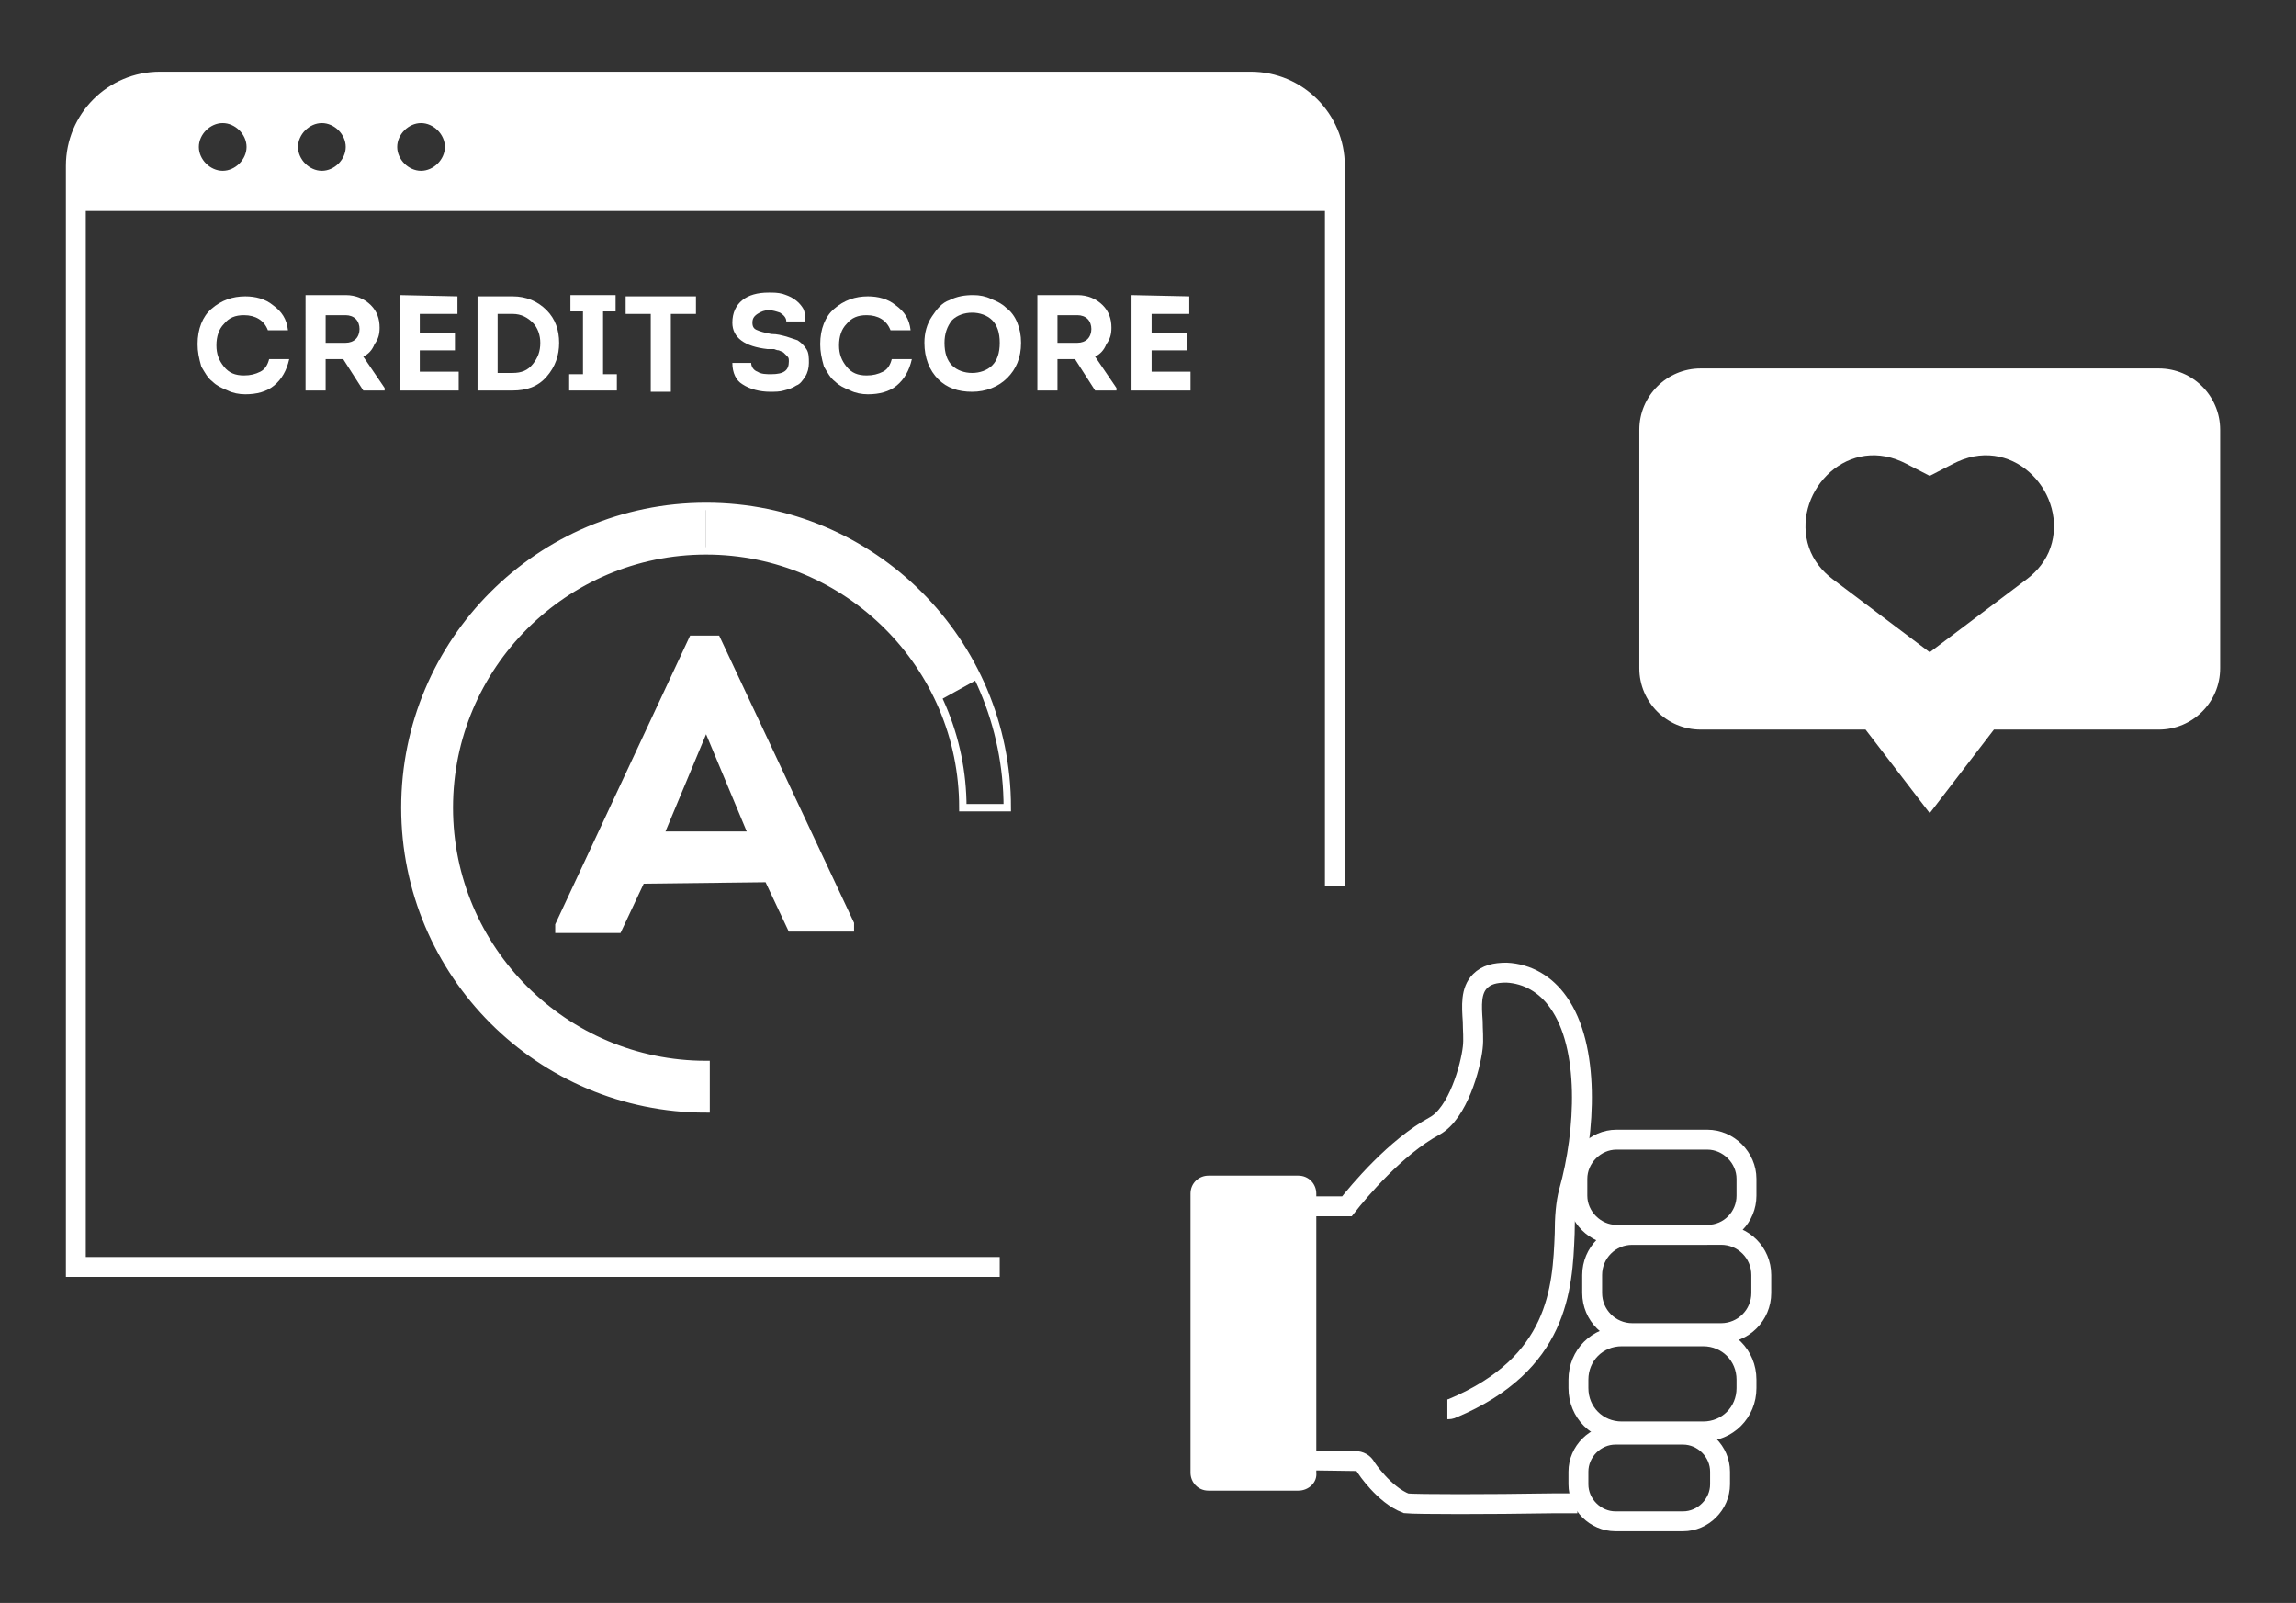 <?xml version="1.0" encoding="utf-8"?>
<!-- Generator: Adobe Illustrator 27.8.0, SVG Export Plug-In . SVG Version: 6.00 Build 0)  -->
<svg version="1.1" id="Layer_1" xmlns="http://www.w3.org/2000/svg" xmlns:xlink="http://www.w3.org/1999/xlink" x="0px" y="0px"
	 viewBox="0 0 298 208" style="enable-background:new 0 0 298 208;" xml:space="preserve">
<rect x="0" y="0" width="298" height="208" fill="#333333" stroke="none"/>
<style type="text/css">
	.st0{fill:none;stroke:#FFFFFF;stroke-width:2.582;stroke-miterlimit:10;}
	.st1{fill:#FFFFFF;}
	.st2{fill:none;stroke:#FFFFFF;stroke-width:0.961;stroke-miterlimit:10;}
</style>
<g>
	<g>
		<path class="st0" d="M173.256,115.028V21.51c0-6.028-4.888-10.916-10.916-10.916H20.76
			c-6.028,0-10.916,4.888-10.916,10.916v142.883h119.911"/>
		<path class="st1" d="M54.648,22.162c-1.629,0-3.096-1.466-3.096-3.095
			c0-1.629,1.466-3.096,3.096-3.096s3.096,1.467,3.096,3.096
			C57.743,20.696,56.277,22.162,54.648,22.162z M41.777,22.162
			c-1.629,0-3.096-1.466-3.096-3.095c0-1.629,1.466-3.096,3.096-3.096
			s3.096,1.467,3.096,3.096C44.872,20.696,43.406,22.162,41.777,22.162z
			 M28.906,22.162c-1.629,0-3.096-1.466-3.096-3.095
			c0-1.629,1.466-3.096,3.096-3.096s3.096,1.467,3.096,3.096
			C32.001,20.696,30.535,22.162,28.906,22.162z M162.177,10.595H20.76
			c-6.028,0-10.916,4.888-10.916,10.916v5.865h163.412v-5.865
			C173.093,15.482,168.205,10.595,162.177,10.595z"/>
		<path class="st1" d="M25.647,44.646c0-1.955,0.652-3.585,1.792-4.562
			c1.303-1.14,2.77-1.629,4.399-1.629c1.303,0,2.607,0.326,3.584,1.14
			c1.14,0.815,1.792,1.792,1.955,3.258h-2.607
			c-0.489-1.303-1.629-1.955-3.096-1.955c-1.14,0-1.955,0.326-2.607,1.14
			c-0.652,0.652-0.977,1.629-0.977,2.77c0,1.14,0.326,1.955,0.977,2.77
			c0.652,0.815,1.466,1.141,2.607,1.141c0.815,0,1.466-0.163,2.118-0.489
			c0.652-0.326,0.978-0.978,1.14-1.629h2.607
			c-0.326,1.466-0.978,2.607-1.955,3.421c-0.977,0.815-2.281,1.141-3.747,1.141
			c-0.815,0-1.629-0.163-2.281-0.489c-0.815-0.326-1.466-0.652-1.955-1.14
			c-0.652-0.489-0.978-1.141-1.466-1.955
			C25.81,46.437,25.647,45.623,25.647,44.646z"/>
		<path class="st1" d="M42.266,44.482h2.607c0.489,0,0.978-0.163,1.303-0.489
			c0.326-0.326,0.489-0.815,0.489-1.303c0-0.488-0.163-0.977-0.489-1.303
			c-0.326-0.326-0.815-0.489-1.303-0.489h-2.607V44.482z M47.153,46.275
			l2.77,4.073v0.326h-2.77l-2.607-4.073h-2.281v4.073h-2.607V38.291h5.214
			c1.303,0,2.444,0.489,3.258,1.303c0.815,0.815,1.14,1.792,1.14,2.933
			c0,0.815-0.163,1.466-0.652,2.118C48.294,45.46,47.805,45.949,47.153,46.275z"/>
		<polygon class="st1" points="59.373,38.454 59.373,40.735 54.485,40.735 54.485,43.179 
			59.047,43.179 59.047,45.46 54.485,45.46 54.485,48.23 59.535,48.23 
			59.535,50.674 51.878,50.674 51.878,38.291 		"/>
		<path class="st1" d="M64.586,48.392h1.955c1.14,0,1.955-0.326,2.607-1.14
			c0.652-0.815,0.978-1.629,0.978-2.77c0-0.978-0.326-1.955-0.978-2.607
			c-0.652-0.652-1.466-1.14-2.607-1.14h-1.955V48.392z M61.979,38.454h4.562
			c1.792,0,3.258,0.652,4.399,1.792c1.14,1.14,1.629,2.607,1.629,4.236
			s-0.489,3.095-1.629,4.399c-1.14,1.303-2.607,1.792-4.399,1.792H61.979V38.454z"/>
		<polygon class="st1" points="78.272,48.556 80.064,48.556 80.064,50.674 73.873,50.674 
			73.873,48.556 75.665,48.556 75.665,40.41 74.036,40.41 74.036,38.292 
			79.901,38.292 79.901,40.41 78.272,40.41 		"/>
		<polygon class="st1" points="84.463,40.736 81.204,40.736 81.204,38.454 90.328,38.454 
			90.328,40.736 87.069,40.736 87.069,50.837 84.463,50.837 		"/>
		<path class="st1" d="M95.053,47.089h2.444c0,0.488,0.326,0.977,0.815,1.14
			c0.489,0.326,1.14,0.326,1.792,0.326c1.629,0,2.281-0.489,2.281-1.629
			c0-0.326,0-0.489-0.163-0.652c-0.163-0.163-0.326-0.326-0.489-0.489
			c-0.163-0.163-0.326-0.163-0.652-0.326c-0.326,0-0.489-0.163-0.652-0.163
			c-0.163,0-0.489,0-0.815,0c-2.933-0.326-4.562-1.466-4.562-3.422
			c0-1.303,0.489-2.281,1.303-2.932c0.815-0.652,1.955-0.978,3.421-0.978
			c0.652,0,1.14,0,1.792,0.163c0.489,0.163,0.977,0.326,1.466,0.652
			c0.489,0.326,0.815,0.652,1.14,1.14c0.326,0.489,0.326,1.14,0.326,1.792
			h-2.444c0-0.489-0.326-0.815-0.815-1.14c-0.489-0.163-0.978-0.326-1.466-0.326
			c-0.489,0-0.978,0.163-1.466,0.489c-0.489,0.326-0.652,0.652-0.652,1.14
			c0,0.489,0.163,0.815,0.652,0.978c0.326,0.163,0.977,0.326,1.792,0.489
			c0.815,0,1.303,0.163,1.955,0.326c0.489,0.163,0.978,0.326,1.466,0.489
			c0.489,0.326,0.815,0.652,1.14,1.14c0.326,0.489,0.326,1.14,0.326,1.792
			c0,0.652-0.163,1.303-0.489,1.792s-0.652,0.978-1.14,1.14
			c-0.489,0.326-0.978,0.489-1.629,0.652c-0.489,0.163-1.14,0.163-1.792,0.163
			c-1.303,0-2.607-0.326-3.584-0.977C95.541,49.37,95.053,48.392,95.053,47.089z"/>
		<path class="st1" d="M106.457,44.646c0-1.955,0.652-3.585,1.792-4.562
			c1.303-1.14,2.77-1.629,4.399-1.629c1.303,0,2.607,0.326,3.584,1.14
			c1.14,0.815,1.792,1.792,1.955,3.258h-2.607
			c-0.489-1.303-1.629-1.955-3.096-1.955c-1.14,0-1.955,0.326-2.607,1.14
			c-0.652,0.652-0.978,1.629-0.978,2.77c0,1.14,0.326,1.955,0.978,2.77
			c0.652,0.815,1.466,1.141,2.607,1.141c0.815,0,1.466-0.163,2.118-0.489
			c0.652-0.326,0.978-0.978,1.14-1.629h2.607
			c-0.326,1.466-0.978,2.607-1.955,3.421c-0.977,0.815-2.281,1.141-3.747,1.141
			c-0.815,0-1.629-0.163-2.281-0.489c-0.815-0.326-1.466-0.652-1.955-1.14
			c-0.652-0.489-0.978-1.141-1.466-1.955
			C106.62,46.437,106.457,45.623,106.457,44.646z"/>
		<path class="st1" d="M122.587,44.483c0,1.303,0.326,2.281,0.978,2.932
			c0.652,0.652,1.629,0.978,2.607,0.978c0.978,0,1.955-0.326,2.607-0.978
			c0.652-0.652,0.978-1.629,0.978-2.932c0-1.303-0.326-2.281-0.978-2.933
			c-0.652-0.652-1.629-0.978-2.607-0.978c-0.978,0-1.955,0.326-2.607,0.978
			C122.913,42.365,122.587,43.342,122.587,44.483z M132.525,44.483
			c0,1.955-0.652,3.421-1.792,4.562c-1.14,1.141-2.77,1.792-4.562,1.792
			c-1.792,0-3.258-0.489-4.399-1.629c-1.14-1.14-1.792-2.77-1.792-4.725
			c0-1.303,0.326-2.444,0.978-3.422c0.652-0.978,1.303-1.792,2.281-2.118
			c0.978-0.489,1.955-0.652,3.096-0.652c0.815,0,1.629,0.163,2.281,0.489
			c0.815,0.326,1.466,0.652,1.955,1.14c0.652,0.489,1.14,1.14,1.466,1.955
			C132.362,42.691,132.525,43.505,132.525,44.483z"/>
		<path class="st1" d="M137.25,44.482h2.607c0.489,0,0.978-0.163,1.303-0.489
			c0.326-0.326,0.489-0.815,0.489-1.303c0-0.488-0.163-0.977-0.489-1.303
			c-0.326-0.326-0.815-0.489-1.303-0.489h-2.607V44.482z M142.137,46.275l2.77,4.073
			v0.326h-2.77l-2.607-4.073h-2.281v4.073h-2.607V38.291h5.214
			c1.303,0,2.444,0.489,3.258,1.303c0.815,0.815,1.14,1.792,1.14,2.933
			c0,0.815-0.163,1.466-0.652,2.118C143.278,45.46,142.789,45.949,142.137,46.275z"/>
		<polygon class="st1" points="154.357,38.454 154.357,40.735 149.469,40.735 149.469,43.179 
			154.031,43.179 154.031,45.46 149.469,45.46 149.469,48.23 154.52,48.23 
			154.52,50.674 146.862,50.674 146.862,38.291 		"/>
		<path class="st0" d="M204.728,195.074h-3.292c-8.231,0.137-17.559,0.137-18.931,0
			c-2.881-1.098-5.213-4.664-5.213-4.664c-0.274-0.549-0.823-0.823-1.372-0.823
			l-9.603-0.137v-32.924h8.505c1.509-1.92,6.31-7.682,11.386-10.426
			c3.018-1.646,4.664-7.682,4.939-10.151c0.137-1.098,0-2.332,0-3.43
			c-0.137-2.058-0.274-3.978,0.96-5.213c0.823-0.823,1.921-1.098,3.43-1.098
			c2.744,0.137,5.076,1.509,6.722,3.841c4.115,5.762,3.567,16.736,1.372,24.556
			c-0.412,1.509-0.549,3.43-0.549,5.487c-0.274,7.133-0.823,16.873-14.541,22.635
			c-0.274,0.137-0.412,0.137-0.686,0.137"/>
		<path class="st1" d="M168.512,193.427h-11.66c-1.372,0-2.332-1.098-2.332-2.332v-36.216
			c0-1.372,1.097-2.332,2.332-2.332h11.66c1.372,0,2.332,1.098,2.332,2.332v36.216
			C170.981,192.33,169.884,193.427,168.512,193.427z"/>
		<path class="st0" d="M221.601,160.229h-11.798c-2.744,0-5.076-2.332-5.076-5.076v-2.195
			c0-2.744,2.332-5.076,5.076-5.076h11.798c2.744,0,5.076,2.332,5.076,5.076v2.195
			C226.677,157.897,224.482,160.229,221.601,160.229z"/>
		<path class="st0" d="M221.053,185.745h-10.563c-3.155,0-5.624-2.469-5.624-5.625v-1.098
			c0-3.155,2.469-5.624,5.624-5.624h10.563c3.155,0,5.624,2.469,5.624,5.624v1.098
			C226.677,183.276,224.208,185.745,221.053,185.745z"/>
		<path class="st0" d="M218.446,197.406h-8.78c-2.606,0-4.801-2.195-4.801-4.801v-1.646
			c0-2.606,2.195-4.801,4.801-4.801h8.78c2.606,0,4.801,2.195,4.801,4.801v1.646
			C223.247,195.211,221.053,197.406,218.446,197.406z"/>
		<path class="st0" d="M223.385,172.987h-11.523c-2.881,0-5.213-2.332-5.213-5.213v-2.332
			c0-2.881,2.332-5.213,5.213-5.213h11.523c2.881,0,5.213,2.332,5.213,5.213v2.332
			C228.598,170.655,226.265,172.987,223.385,172.987z"/>
	</g>
	<g>
		<path class="st1" d="M86.372,107.888h10.544l-5.272-12.616L86.372,107.888z M83.548,114.667
			l-3.013,6.402h-8.473v-1.13l17.511-37.469h3.766l17.511,37.281v1.13h-8.473
			l-3.013-6.402L83.548,114.667z"/>
		<path class="st1" d="M91.644,71.477v-5.766l0,0c-21.59,0-39.092,17.502-39.092,39.092
			c0,21.589,17.502,39.091,39.092,39.091v-5.766c-18.376,0-33.326-14.95-33.326-33.326
			C58.318,86.427,73.268,71.477,91.644,71.477"/>
		<path class="st2" d="M91.644,71.477c18.376,0,33.326,14.95,33.326,33.326h5.766
			c0-21.59-17.502-39.092-39.092-39.092l0,0c-21.59,0-39.092,17.502-39.092,39.092
			c0,21.589,17.502,39.091,39.092,39.091v-5.766c-18.376,0-33.326-14.95-33.326-33.326
			C58.318,86.427,73.268,71.477,91.644,71.477"/>
		<path class="st1" d="M91.644,65.712v5.766c13.412,0,24.991,7.968,30.272,19.415
			l5.072-2.801C120.722,74.863,107.254,65.712,91.644,65.712z"/>
	</g>
</g>
<path class="st1" d="M280.194,47.809h-59.462c-4.397,0-7.962,3.565-7.962,7.962v30.937
	c0,4.397,3.565,7.962,7.962,7.962h21.401l8.33,10.849l8.33-10.849h21.401
	c4.397,0,7.962-3.565,7.962-7.962V55.771
	C288.156,51.373,284.591,47.809,280.194,47.809z M266.133,71.053
	c-0.564,1.645-1.677,3.046-3.067,4.093l-12.603,9.491l-12.603-9.491
	c-1.389-1.046-2.503-2.447-3.067-4.093c-2.314-6.755,4.498-14.551,12.057-11.147
	c0.175,0.079,0.349,0.163,0.522,0.252l3.09,1.594l3.09-1.594
	c0.173-0.089,0.348-0.173,0.522-0.252
	C261.635,56.502,268.447,64.297,266.133,71.053z"/>
</svg>
